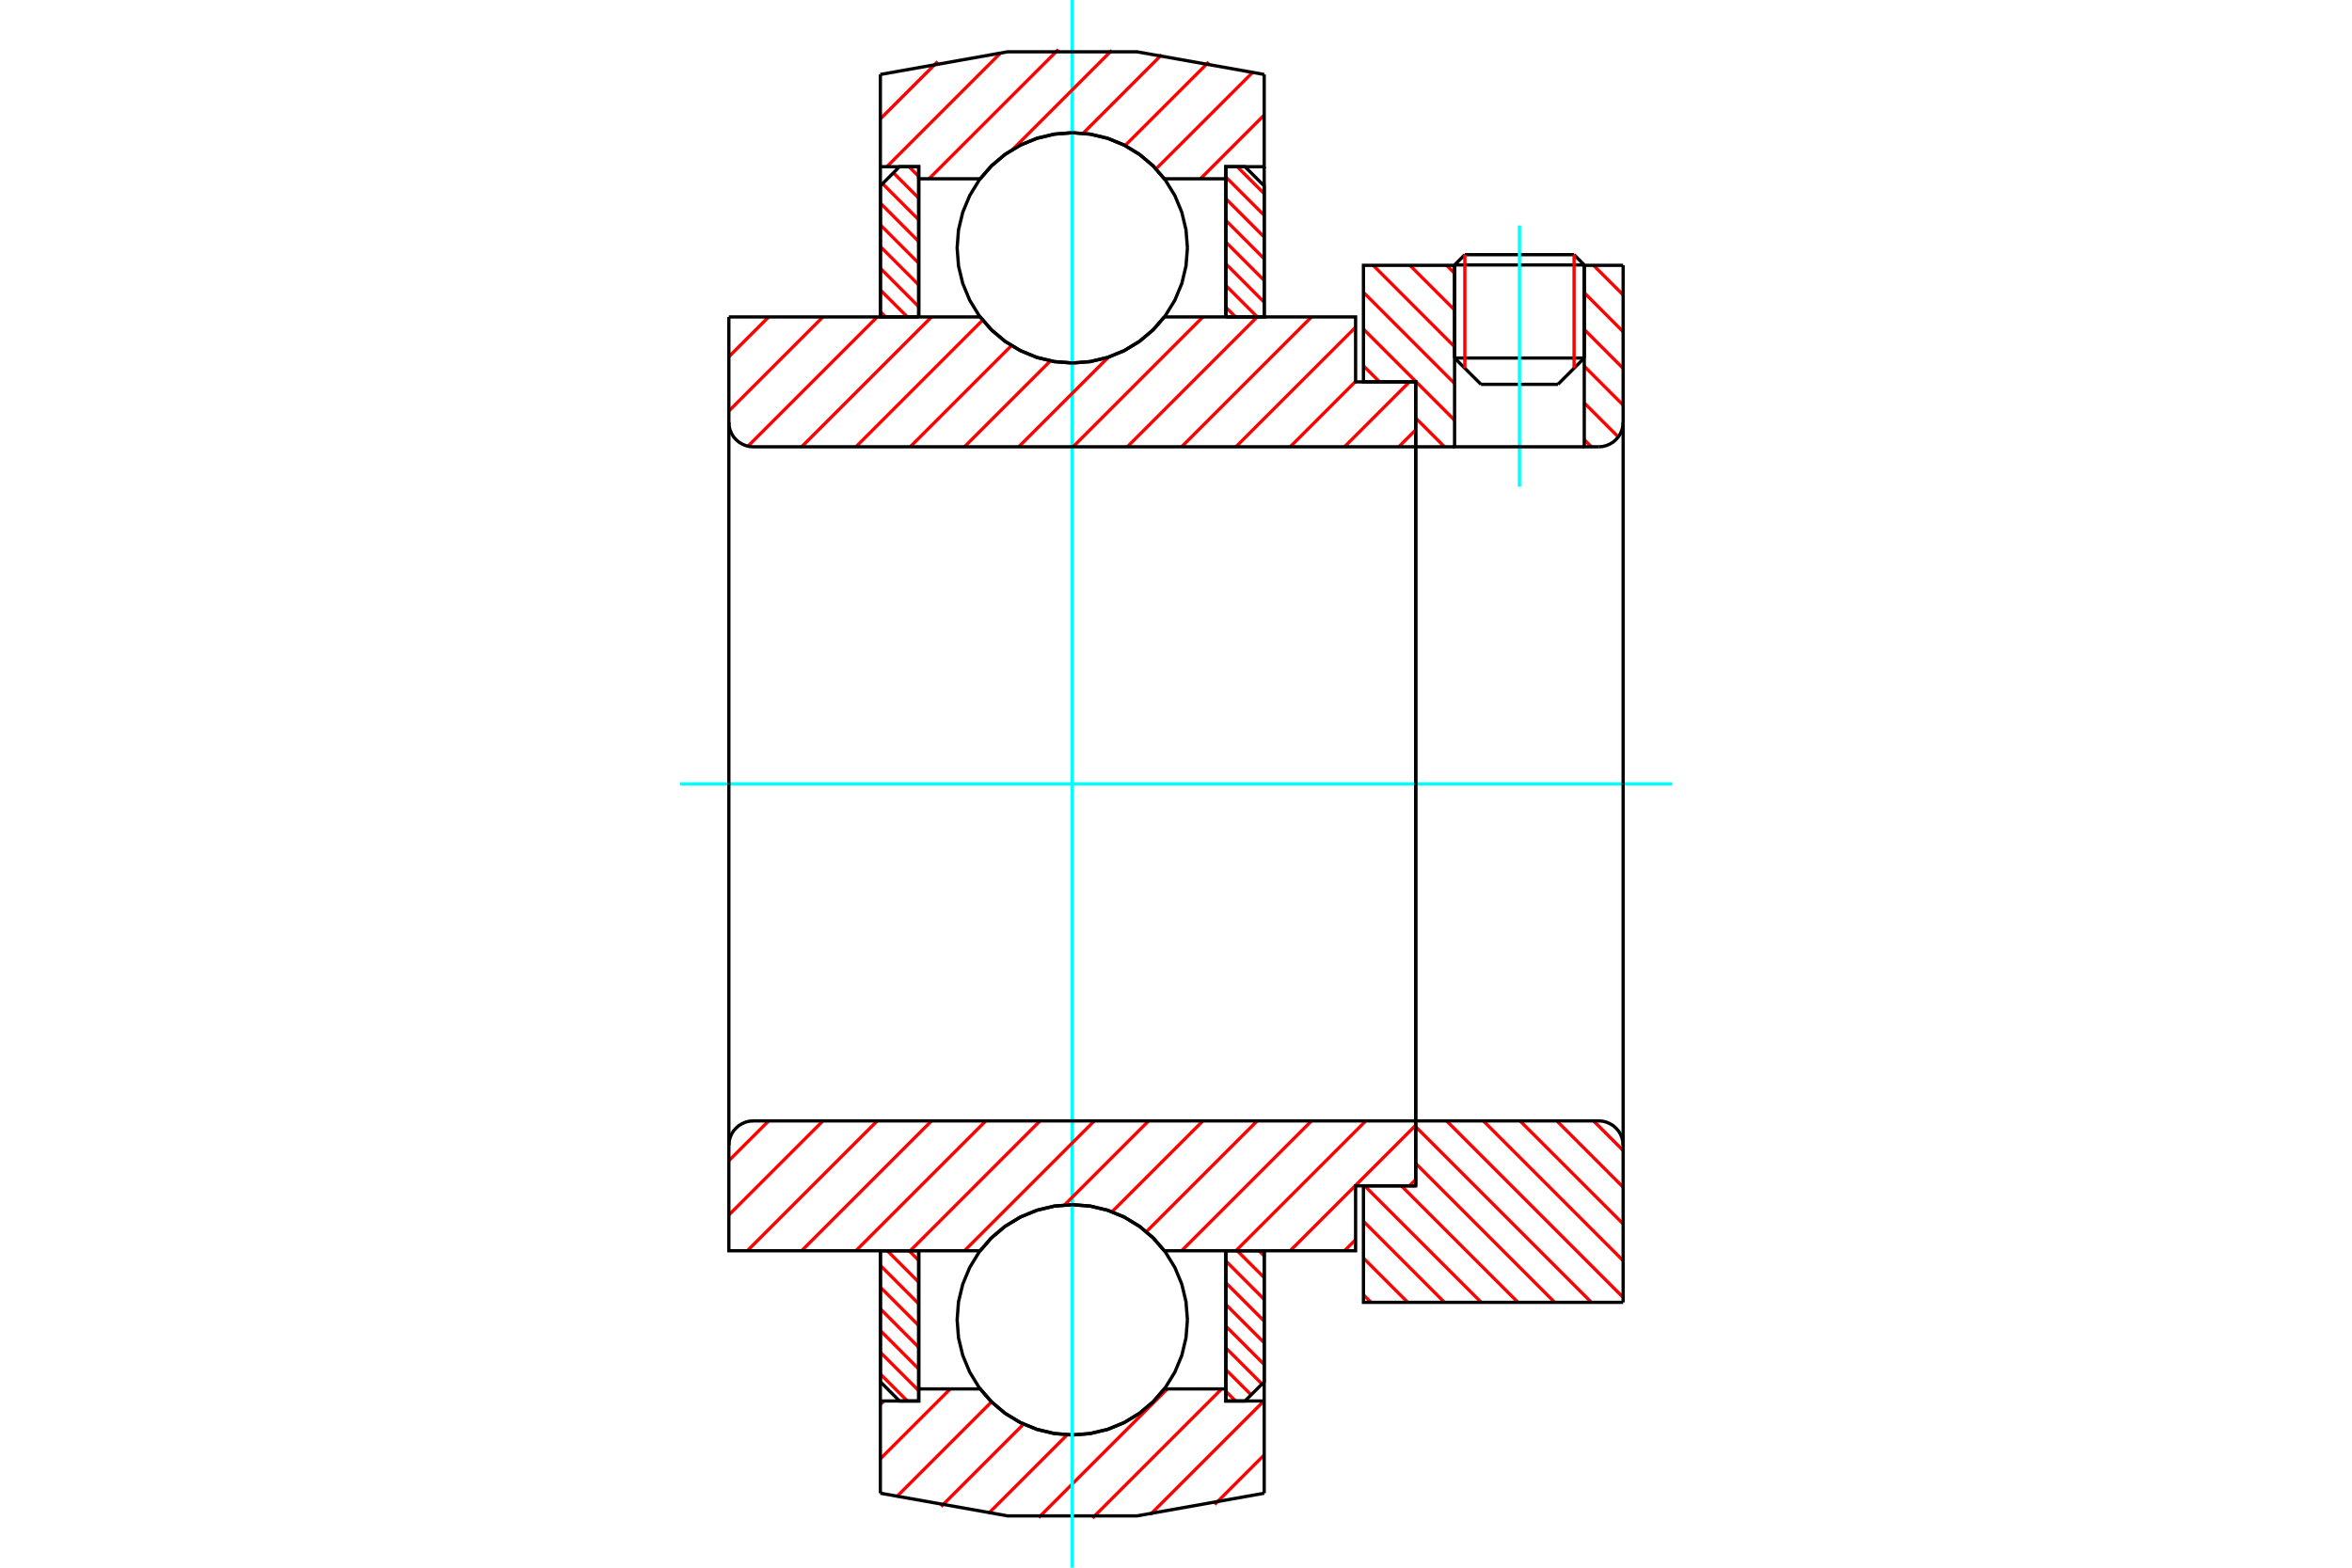<?xml version="1.0" standalone="no"?>
<!DOCTYPE svg PUBLIC "-//W3C//DTD SVG 1.1//EN"
	"http://www.w3.org/Graphics/SVG/1.1/DTD/svg11.dtd">
<svg xmlns="http://www.w3.org/2000/svg" height="100%" width="100%" viewBox="0 0 36000 24000">
	<rect x="-1800" y="-1200" width="39600" height="26400" style="fill:#FFF"/>
	<g style="fill:none; fill-rule:evenodd" transform="matrix(1 0 0 1 0 0)">
		<g style="fill:none; stroke:#000; stroke-width:50; shape-rendering:geometricPrecision">
			<line x1="24249" y1="4056" x2="22264" y2="4056"/>
			<line x1="22421" y1="3899" x2="24093" y2="3899"/>
			<line x1="22264" y1="5481" x2="24249" y2="5481"/>
			<line x1="23846" y1="5884" x2="22668" y2="5884"/>
			<line x1="22421" y1="3899" x2="22264" y2="4056"/>
			<line x1="24249" y1="4056" x2="24093" y2="3899"/>
			<line x1="23846" y1="5884" x2="24249" y2="5481"/>
			<line x1="22264" y1="5481" x2="22668" y2="5884"/>
			<line x1="22264" y1="4056" x2="22264" y2="5481"/>
			<line x1="24249" y1="5481" x2="24249" y2="4056"/>
		</g>
		<g style="fill:none; stroke:#0FF; stroke-width:50; shape-rendering:geometricPrecision">
			<line x1="23257" y1="7452" x2="23257" y2="3451"/>
		</g>
		<g style="fill:none; stroke:#F00; stroke-width:50; shape-rendering:geometricPrecision">
			<line x1="24093" y1="3899" x2="24093" y2="5637"/>
			<line x1="22421" y1="5637" x2="22421" y2="3899"/>
			<line x1="13475" y1="21035" x2="13888" y2="21448"/>
			<line x1="13475" y1="20703" x2="14062" y2="21290"/>
			<line x1="13475" y1="20370" x2="14062" y2="20958"/>
			<line x1="13475" y1="20038" x2="14062" y2="20626"/>
			<line x1="13475" y1="19706" x2="14062" y2="20293"/>
			<line x1="13475" y1="19373" x2="14062" y2="19961"/>
			<line x1="13581" y1="19148" x2="14062" y2="19629"/>
			<line x1="13914" y1="19148" x2="14062" y2="19296"/>
		</g>
		<g style="fill:none; stroke:#000; stroke-width:50; shape-rendering:geometricPrecision">
			<polyline points="13475,19148 13475,21154 13768,21448 14062,21448 14062,19148 13475,19148"/>
		</g>
		<g style="fill:none; stroke:#0FF; stroke-width:50; shape-rendering:geometricPrecision">
			<line x1="10407" y1="12000" x2="25593" y2="12000"/>
		</g>
		<g style="fill:none; stroke:#F00; stroke-width:50; shape-rendering:geometricPrecision">
			<line x1="13475" y1="4772" x2="13555" y2="4852"/>
			<line x1="13475" y1="4440" x2="13888" y2="4852"/>
			<line x1="13475" y1="4107" x2="14062" y2="4695"/>
			<line x1="13475" y1="3775" x2="14062" y2="4362"/>
			<line x1="13475" y1="3443" x2="14062" y2="4030"/>
			<line x1="13475" y1="3110" x2="14062" y2="3698"/>
			<line x1="13509" y1="2812" x2="14062" y2="3365"/>
			<line x1="13675" y1="2646" x2="14062" y2="3033"/>
			<line x1="13914" y1="2552" x2="14062" y2="2701"/>
		</g>
		<g style="fill:none; stroke:#000; stroke-width:50; shape-rendering:geometricPrecision">
			<polyline points="14062,4852 14062,2552 13768,2552 13475,2846 13475,4852 14062,4852"/>
		</g>
		<g style="fill:none; stroke:#F00; stroke-width:50; shape-rendering:geometricPrecision">
			<line x1="19270" y1="19148" x2="19350" y2="19228"/>
			<line x1="18937" y1="19148" x2="19350" y2="19560"/>
			<line x1="18763" y1="19305" x2="19350" y2="19893"/>
			<line x1="18763" y1="19638" x2="19350" y2="20225"/>
			<line x1="18763" y1="19970" x2="19350" y2="20557"/>
			<line x1="18763" y1="20302" x2="19350" y2="20890"/>
			<line x1="18763" y1="20635" x2="19316" y2="21188"/>
			<line x1="18763" y1="20967" x2="19150" y2="21354"/>
			<line x1="18763" y1="21299" x2="18911" y2="21448"/>
		</g>
		<g style="fill:none; stroke:#000; stroke-width:50; shape-rendering:geometricPrecision">
			<polyline points="19350,19148 19350,21154 19056,21448 18763,21448 18763,19148 19350,19148"/>
		</g>
		<g style="fill:none; stroke:#F00; stroke-width:50; shape-rendering:geometricPrecision">
			<line x1="18937" y1="2552" x2="19350" y2="2965"/>
			<line x1="18763" y1="2710" x2="19350" y2="3297"/>
			<line x1="18763" y1="3042" x2="19350" y2="3630"/>
			<line x1="18763" y1="3374" x2="19350" y2="3962"/>
			<line x1="18763" y1="3707" x2="19350" y2="4294"/>
			<line x1="18763" y1="4039" x2="19350" y2="4627"/>
			<line x1="18763" y1="4371" x2="19244" y2="4852"/>
			<line x1="18763" y1="4704" x2="18911" y2="4852"/>
		</g>
		<g style="fill:none; stroke:#000; stroke-width:50; shape-rendering:geometricPrecision">
			<polyline points="18763,4852 18763,2552 19056,2552 19350,2846 19350,4852 18763,4852"/>
			<polyline points="18175,3795 18153,3519 18089,3250 17983,2995 17838,2759 17659,2548 17448,2369 17213,2224 16957,2118 16688,2054 16412,2032 16137,2054 15868,2118 15612,2224 15376,2369 15166,2548 14986,2759 14842,2995 14736,3250 14671,3519 14650,3795 14671,4071 14736,4340 14842,4595 14986,4831 15166,5041 15376,5221 15612,5365 15868,5471 16137,5536 16412,5557 16688,5536 16957,5471 17213,5365 17448,5221 17659,5041 17838,4831 17983,4595 18089,4340 18153,4071 18175,3795"/>
			<polyline points="18175,20205 18153,19929 18089,19660 17983,19405 17838,19169 17659,18959 17448,18779 17213,18635 16957,18529 16688,18464 16412,18443 16137,18464 15868,18529 15612,18635 15376,18779 15166,18959 14986,19169 14842,19405 14736,19660 14671,19929 14650,20205 14671,20481 14736,20750 14842,21005 14986,21241 15166,21452 15376,21631 15612,21776 15868,21882 16137,21946 16412,21968 16688,21946 16957,21882 17213,21776 17448,21631 17659,21452 17838,21241 17983,21005 18089,20750 18153,20481 18175,20205"/>
		</g>
		<g style="fill:none; stroke:#F00; stroke-width:50; shape-rendering:geometricPrecision">
			<line x1="24391" y1="17160" x2="24844" y2="17613"/>
			<line x1="23829" y1="17160" x2="24844" y2="18175"/>
			<line x1="23266" y1="17160" x2="24844" y2="18737"/>
			<line x1="22704" y1="17160" x2="24844" y2="19300"/>
			<line x1="22142" y1="17160" x2="24844" y2="19862"/>
			<line x1="21669" y1="17249" x2="24358" y2="19938"/>
			<line x1="21669" y1="17811" x2="23796" y2="19938"/>
			<line x1="21449" y1="18154" x2="23234" y2="19938"/>
			<line x1="20887" y1="18154" x2="22672" y2="19938"/>
			<line x1="20869" y1="18697" x2="22109" y2="19938"/>
			<line x1="20869" y1="19260" x2="21547" y2="19938"/>
			<line x1="20869" y1="19822" x2="20985" y2="19938"/>
		</g>
		<g style="fill:none; stroke:#000; stroke-width:50; shape-rendering:geometricPrecision">
			<line x1="24844" y1="12000" x2="24844" y2="19938"/>
			<polyline points="24844,17535 24840,17476 24826,17419 24803,17364 24773,17314 24734,17270 24690,17231 24639,17201 24585,17178 24528,17164 24469,17160 21669,17160 21669,12000"/>
			<polyline points="21669,17160 21669,18154 20869,18154 20869,19938 24844,19938"/>
		</g>
		<g style="fill:none; stroke:#F00; stroke-width:50; shape-rendering:geometricPrecision">
			<line x1="24391" y1="4062" x2="24844" y2="4515"/>
			<line x1="24249" y1="4482" x2="24844" y2="5078"/>
			<line x1="24249" y1="5044" x2="24844" y2="5640"/>
			<line x1="24249" y1="5607" x2="24844" y2="6202"/>
			<line x1="22142" y1="4062" x2="22264" y2="4184"/>
			<line x1="24249" y1="6169" x2="24770" y2="6690"/>
			<line x1="21580" y1="4062" x2="22264" y2="4746"/>
			<line x1="24249" y1="6731" x2="24358" y2="6840"/>
			<line x1="21018" y1="4062" x2="22264" y2="5309"/>
			<line x1="20869" y1="4475" x2="22264" y2="5871"/>
			<line x1="20869" y1="5038" x2="22264" y2="6433"/>
			<line x1="20869" y1="5600" x2="21115" y2="5846"/>
			<line x1="21669" y1="6400" x2="22109" y2="6840"/>
		</g>
		<g style="fill:none; stroke:#000; stroke-width:50; shape-rendering:geometricPrecision">
			<line x1="24844" y1="12000" x2="24844" y2="4062"/>
			<polyline points="24469,6840 24528,6836 24585,6822 24639,6799 24690,6769 24734,6730 24773,6686 24803,6636 24826,6581 24840,6524 24844,6465"/>
			<polyline points="24469,6840 24249,6840 24249,4062"/>
			<polyline points="24249,6840 22264,6840 22264,4062"/>
			<polyline points="22264,6840 21669,6840 21669,12000"/>
			<polyline points="21669,6840 21669,5846 20869,5846 20869,4062 22264,4062"/>
			<line x1="24249" y1="4062" x2="24844" y2="4062"/>
		</g>
		<g style="fill:none; stroke:#F00; stroke-width:50; shape-rendering:geometricPrecision">
			<line x1="19350" y1="22274" x2="18591" y2="23033"/>
			<line x1="19345" y1="21448" x2="17608" y2="23185"/>
			<line x1="18699" y1="21263" x2="16721" y2="23241"/>
			<line x1="17868" y1="21263" x2="15898" y2="23233"/>
			<line x1="16334" y1="21966" x2="15128" y2="23172"/>
			<line x1="15667" y1="21802" x2="14404" y2="23065"/>
			<line x1="15177" y1="21461" x2="13720" y2="22918"/>
			<line x1="14545" y1="21263" x2="13475" y2="22333"/>
			<line x1="13528" y1="21448" x2="13475" y2="21502"/>
		</g>
		<g style="fill:none; stroke:#000; stroke-width:50; shape-rendering:geometricPrecision">
			<polyline points="19350,19148 19350,21448 19350,22860"/>
			<polyline points="13475,22860 15423,23207 17402,23207 19350,22860"/>
			<polyline points="13475,22860 13475,21448 14062,21448 14062,21263 14062,19148"/>
			<polyline points="14062,21263 15002,21263 15182,21467 15391,21642 15624,21782 15876,21884 16141,21947 16412,21968 16684,21947 16949,21884 17201,21782 17434,21642 17643,21467 17822,21263 18763,21263 18763,19148"/>
			<polyline points="18763,21263 18763,21448 19350,21448"/>
			<line x1="13475" y1="21448" x2="13475" y2="19148"/>
		</g>
		<g style="fill:none; stroke:#0FF; stroke-width:50; shape-rendering:geometricPrecision">
			<line x1="16412" y1="24000" x2="16412" y2="0"/>
		</g>
		<g style="fill:none; stroke:#F00; stroke-width:50; shape-rendering:geometricPrecision">
			<line x1="19350" y1="1761" x2="18374" y2="2737"/>
			<line x1="19181" y1="1100" x2="17694" y2="2586"/>
			<line x1="18501" y1="949" x2="17220" y2="2229"/>
			<line x1="17781" y1="837" x2="16578" y2="2041"/>
			<line x1="17017" y1="771" x2="15500" y2="2288"/>
			<line x1="16200" y1="757" x2="14219" y2="2737"/>
			<line x1="15319" y1="807" x2="13574" y2="2552"/>
			<line x1="14353" y1="942" x2="13475" y2="1820"/>
		</g>
		<g style="fill:none; stroke:#000; stroke-width:50; shape-rendering:geometricPrecision">
			<polyline points="13475,4852 13475,2552 13475,1140"/>
			<polyline points="19350,1140 17402,793 15423,793 13475,1140"/>
			<polyline points="19350,1140 19350,2552 18763,2552 18763,2737 18763,4852"/>
			<polyline points="18763,2737 17822,2737 17643,2533 17434,2358 17201,2218 16949,2116 16684,2053 16412,2032 16141,2053 15876,2116 15624,2218 15391,2358 15182,2533 15002,2737 14062,2737 14062,4852"/>
			<polyline points="14062,2737 14062,2552 13475,2552"/>
			<line x1="19350" y1="2552" x2="19350" y2="4852"/>
		</g>
		<g style="fill:none; stroke:#F00; stroke-width:50; shape-rendering:geometricPrecision">
			<line x1="21669" y1="18057" x2="21573" y2="18154"/>
			<line x1="20749" y1="18978" x2="20579" y2="19148"/>
			<line x1="21669" y1="17227" x2="19748" y2="19148"/>
			<line x1="20905" y1="17160" x2="18917" y2="19148"/>
			<line x1="20074" y1="17160" x2="18086" y2="19148"/>
			<line x1="19243" y1="17160" x2="17546" y2="18857"/>
			<line x1="18412" y1="17160" x2="17021" y2="18551"/>
			<line x1="17581" y1="17160" x2="16294" y2="18447"/>
			<line x1="16750" y1="17160" x2="14762" y2="19148"/>
			<line x1="15919" y1="17160" x2="13932" y2="19148"/>
			<line x1="15089" y1="17160" x2="13101" y2="19148"/>
			<line x1="14258" y1="17160" x2="12270" y2="19148"/>
			<line x1="13427" y1="17160" x2="11439" y2="19148"/>
			<line x1="12596" y1="17160" x2="11156" y2="18600"/>
			<line x1="11765" y1="17160" x2="11156" y2="17769"/>
		</g>
		<g style="fill:none; stroke:#000; stroke-width:50; shape-rendering:geometricPrecision">
			<line x1="21669" y1="12000" x2="21669" y2="18154"/>
			<polyline points="21669,17160 11531,17160 11472,17164 11415,17178 11361,17201 11310,17231 11266,17270 11227,17314 11197,17364 11174,17419 11160,17476 11156,17535 11156,19148 11743,19148 15002,19148"/>
			<polyline points="17822,19148 17643,18943 17434,18769 17201,18629 16949,18526 16684,18464 16412,18443 16141,18464 15876,18526 15624,18629 15391,18769 15182,18943 15002,19148"/>
			<polyline points="17822,19148 20749,19148 20749,18154 21669,18154"/>
			<line x1="11156" y1="12000" x2="11156" y2="17535"/>
		</g>
		<g style="fill:none; stroke:#F00; stroke-width:50; shape-rendering:geometricPrecision">
			<line x1="21669" y1="6581" x2="21410" y2="6840"/>
			<line x1="21573" y1="5846" x2="20579" y2="6840"/>
			<line x1="20749" y1="5839" x2="19748" y2="6840"/>
			<line x1="20749" y1="5009" x2="18917" y2="6840"/>
			<line x1="20074" y1="4852" x2="18086" y2="6840"/>
			<line x1="19243" y1="4852" x2="17255" y2="6840"/>
			<line x1="18412" y1="4852" x2="16424" y2="6840"/>
			<line x1="16966" y1="5468" x2="15593" y2="6840"/>
			<line x1="16078" y1="5525" x2="14762" y2="6840"/>
			<line x1="15481" y1="5291" x2="13932" y2="6840"/>
			<line x1="15041" y1="4900" x2="13101" y2="6840"/>
			<line x1="14258" y1="4852" x2="12270" y2="6840"/>
			<line x1="13427" y1="4852" x2="11448" y2="6831"/>
			<line x1="12596" y1="4852" x2="11156" y2="6292"/>
			<line x1="11765" y1="4852" x2="11156" y2="5461"/>
		</g>
		<g style="fill:none; stroke:#000; stroke-width:50; shape-rendering:geometricPrecision">
			<line x1="11156" y1="12000" x2="11156" y2="4852"/>
			<polyline points="11156,6465 11160,6524 11174,6581 11197,6636 11227,6686 11266,6730 11310,6769 11361,6799 11415,6822 11472,6836 11531,6840 21669,6840 21669,5846 20749,5846 20749,4852 17822,4852"/>
			<polyline points="15002,4852 15182,5057 15391,5231 15624,5371 15876,5474 16141,5536 16412,5557 16684,5536 16949,5474 17201,5371 17434,5231 17643,5057 17822,4852"/>
			<polyline points="15002,4852 11743,4852 11156,4852"/>
			<line x1="21669" y1="12000" x2="21669" y2="6840"/>
		</g>
	</g>
</svg>
